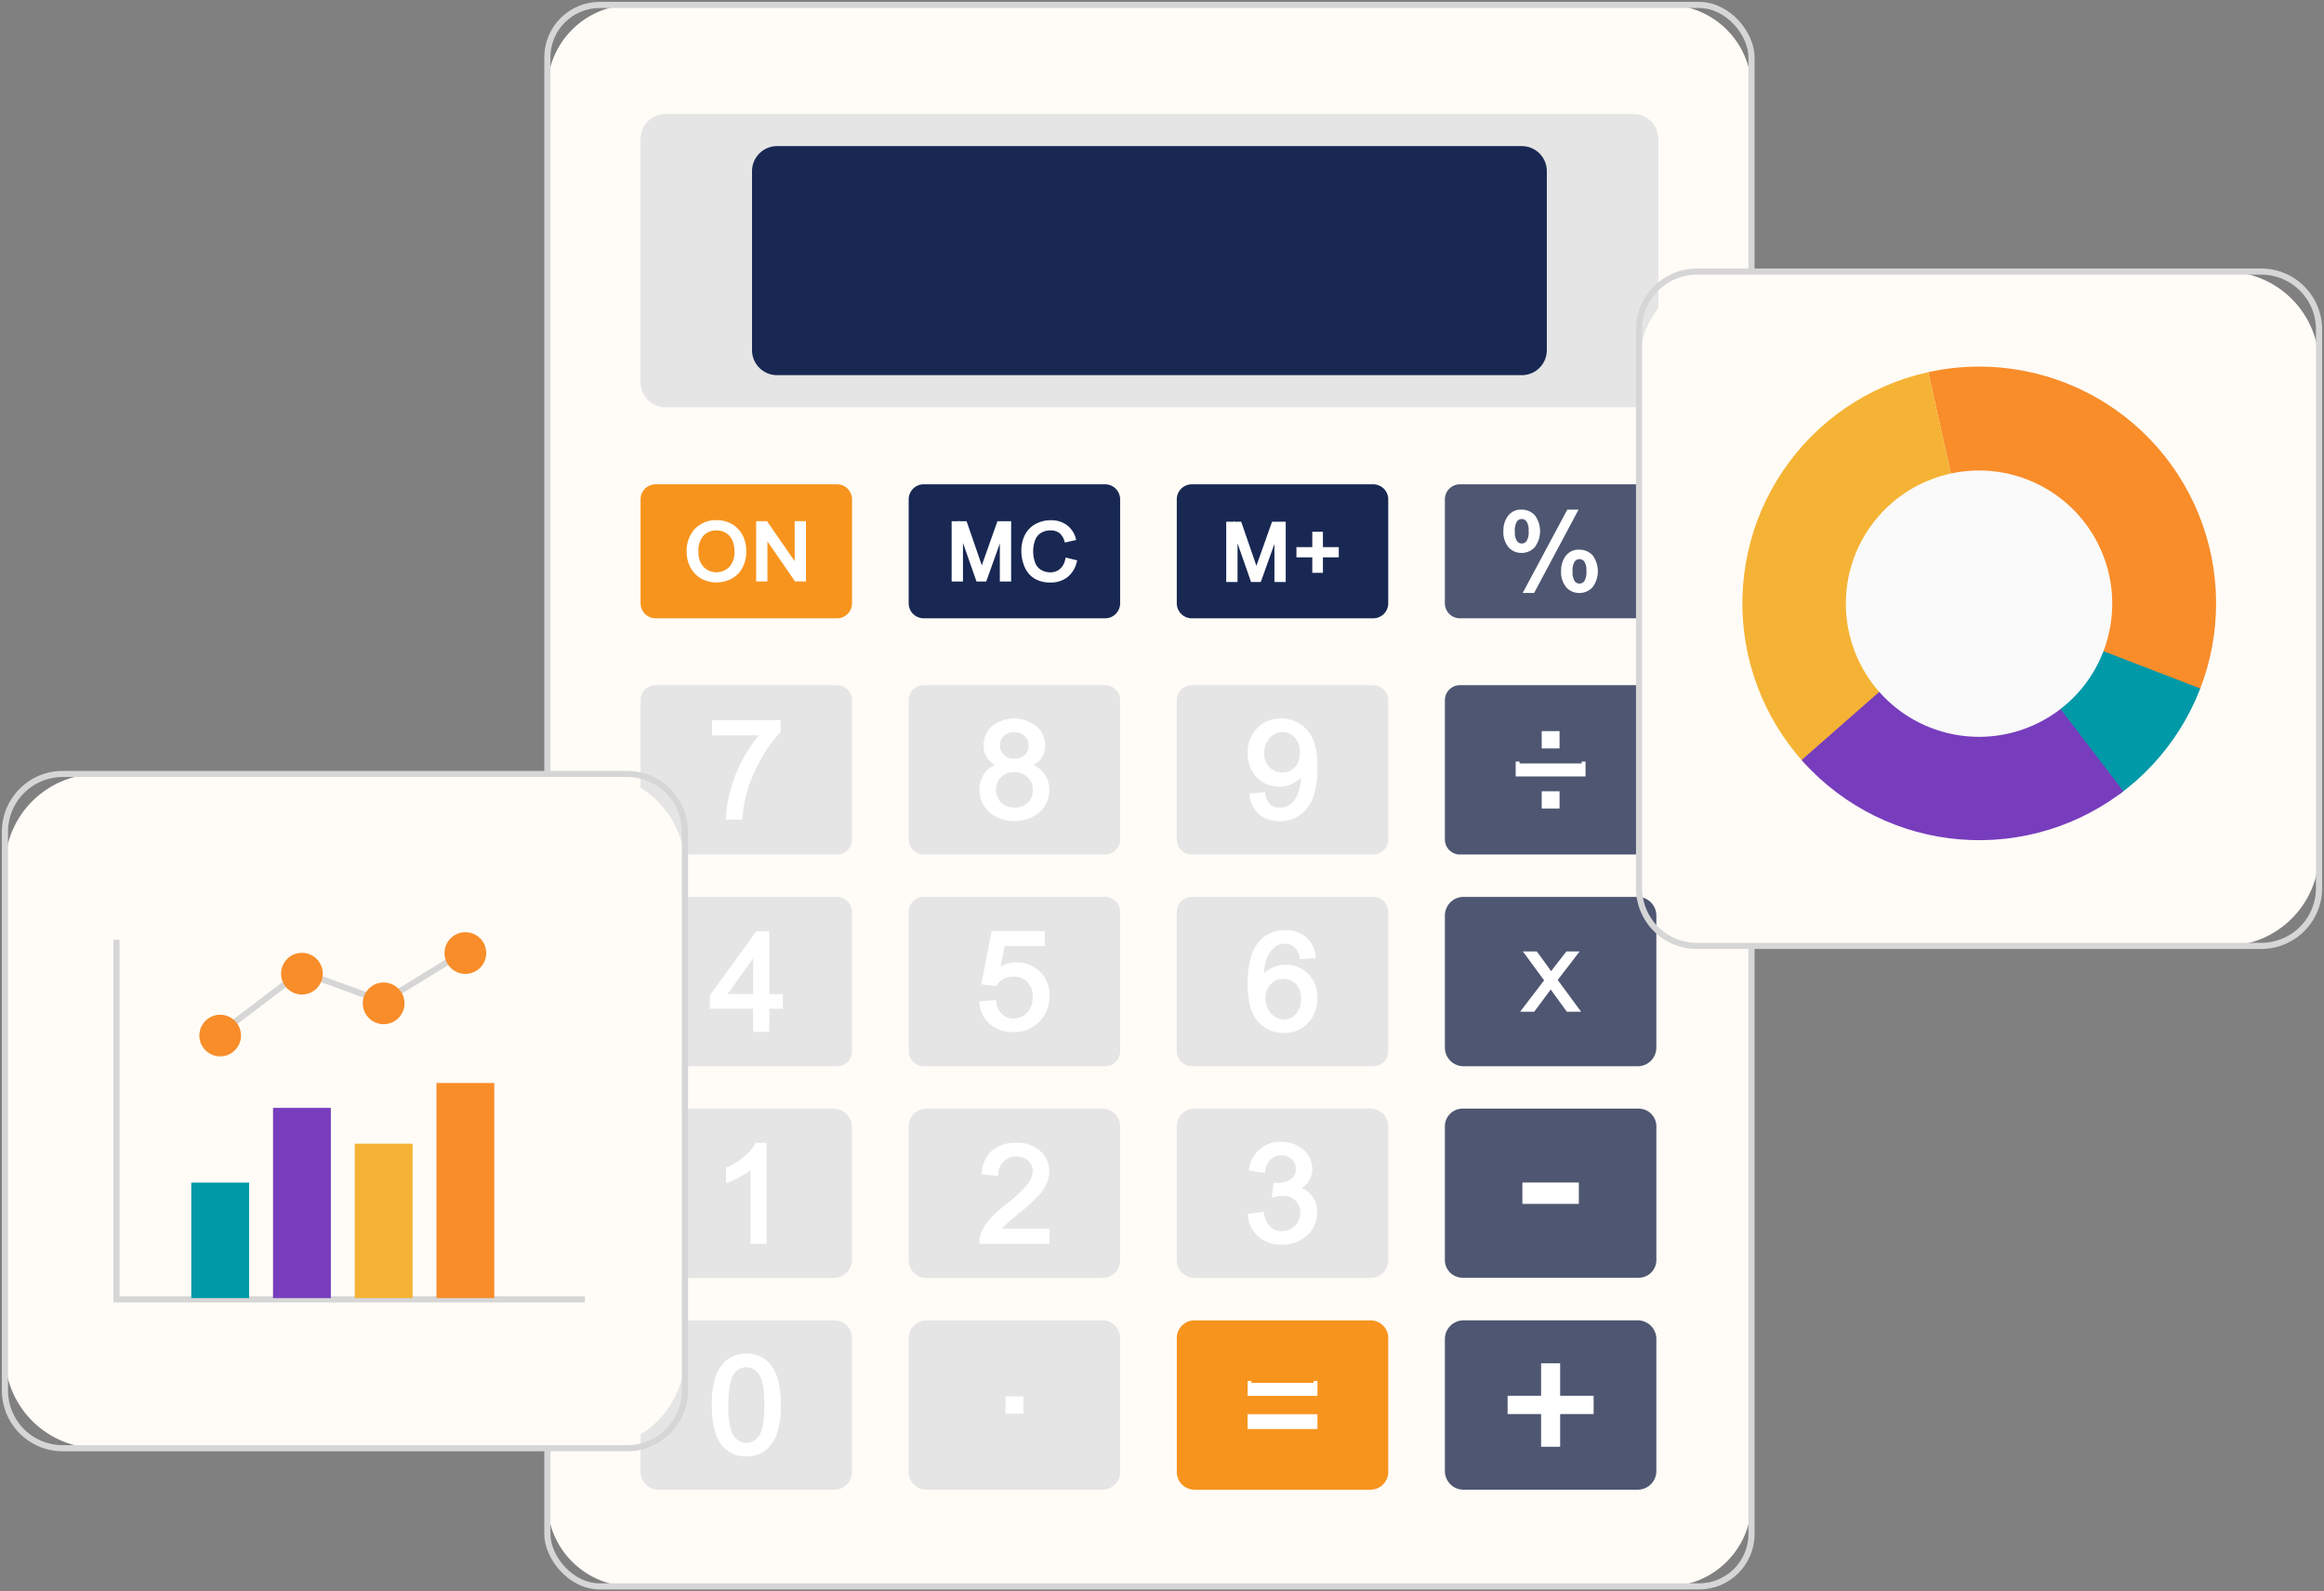 <svg id="Group_34258" data-name="Group 34258" xmlns="http://www.w3.org/2000/svg" xmlns:xlink="http://www.w3.org/1999/xlink" width="379.03" height="259.614" viewBox="0 0 379.03 259.614">
  <rect x="0" y="0" width="379.03" height="259.614" fill="#808080" stroke="none"/>
  <defs>
    <clipPath id="clip-path">
      <rect id="Rectangle_17666" data-name="Rectangle 17666" width="379.03" height="259.614" fill="none"/>
    </clipPath>
    <clipPath id="clip-path-2">
      <path id="Path_164070" data-name="Path 164070" d="M206.432,38.026a38.632,38.632,0,1,0,8.462-.937,38.671,38.671,0,0,0-8.462.937" transform="translate(-176.181 -37.089)" fill="none"/>
    </clipPath>
  </defs>
  <g id="Group_32595" data-name="Group 32595">
    <g id="Group_32594" data-name="Group 32594" clip-path="url(#clip-path)">
      <path id="Path_164012" data-name="Path 164012" d="M237.971,258.5H69.141a13.779,13.779,0,0,1-13.779-13.779V14.279A13.779,13.779,0,0,1,69.141.5h168.83A13.779,13.779,0,0,1,251.75,14.279V244.723A13.779,13.779,0,0,1,237.971,258.5" transform="translate(33.91 0.306)" fill="#fffcf7"/>
      <rect id="Rectangle_17654" data-name="Rectangle 17654" width="196.388" height="258.002" rx="8.545" transform="translate(89.271 0.806)" fill="none" stroke="#d6d6d6" stroke-miterlimit="10" stroke-width="1"/>
      <path id="Path_164013" data-name="Path 164013" d="M96.825,70.863H67.245a2.455,2.455,0,0,1-2.456-2.454V51.45A2.455,2.455,0,0,1,67.245,49h29.58a2.453,2.453,0,0,1,2.453,2.454V68.409a2.453,2.453,0,0,1-2.453,2.454" transform="translate(39.684 30.011)" fill="#f7941e"/>
      <path id="Path_164014" data-name="Path 164014" d="M123.94,70.863H94.36a2.454,2.454,0,0,1-2.454-2.454V51.45A2.454,2.454,0,0,1,94.36,49h29.58a2.453,2.453,0,0,1,2.454,2.454V68.409a2.453,2.453,0,0,1-2.454,2.454" transform="translate(56.293 30.011)" fill="#182853"/>
      <path id="Path_164015" data-name="Path 164015" d="M151.057,70.863h-29.58a2.454,2.454,0,0,1-2.454-2.454V51.45A2.454,2.454,0,0,1,121.477,49h29.58a2.453,2.453,0,0,1,2.454,2.454V68.409a2.453,2.453,0,0,1-2.454,2.454" transform="translate(72.903 30.011)" fill="#182853"/>
      <path id="Path_164016" data-name="Path 164016" d="M178.174,70.863h-29.58a2.454,2.454,0,0,1-2.454-2.454V51.45A2.454,2.454,0,0,1,148.594,49h29.58a2.453,2.453,0,0,1,2.454,2.454V68.409a2.453,2.453,0,0,1-2.454,2.454" transform="translate(89.512 30.011)" fill="#4e5671"/>
      <path id="Path_164017" data-name="Path 164017" d="M96.825,96.946H67.245a2.455,2.455,0,0,1-2.456-2.454V71.776a2.455,2.455,0,0,1,2.456-2.454h29.58a2.453,2.453,0,0,1,2.453,2.454V94.492a2.453,2.453,0,0,1-2.453,2.454" transform="translate(39.684 42.46)" fill="#e5e5e5"/>
      <path id="Path_164018" data-name="Path 164018" d="M123.94,96.946H94.36a2.454,2.454,0,0,1-2.454-2.454V71.776a2.454,2.454,0,0,1,2.454-2.454h29.58a2.453,2.453,0,0,1,2.454,2.454V94.492a2.453,2.453,0,0,1-2.454,2.454" transform="translate(56.293 42.46)" fill="#e5e5e5"/>
      <path id="Path_164019" data-name="Path 164019" d="M151.057,96.946h-29.58a2.454,2.454,0,0,1-2.454-2.454V71.776a2.454,2.454,0,0,1,2.454-2.454h29.58a2.453,2.453,0,0,1,2.454,2.454V94.492a2.453,2.453,0,0,1-2.454,2.454" transform="translate(72.903 42.46)" fill="#e5e5e5"/>
      <path id="Path_164020" data-name="Path 164020" d="M178.174,96.946h-29.58a2.454,2.454,0,0,1-2.454-2.454V71.776a2.454,2.454,0,0,1,2.454-2.454h29.58a2.453,2.453,0,0,1,2.454,2.454V94.492a2.453,2.453,0,0,1-2.454,2.454" transform="translate(89.512 42.46)" fill="#4e5671"/>
      <path id="Path_164021" data-name="Path 164021" d="M96.825,118.367H67.245a2.455,2.455,0,0,1-2.456-2.454V93.2a2.455,2.455,0,0,1,2.456-2.454h29.58A2.453,2.453,0,0,1,99.277,93.2v22.715a2.453,2.453,0,0,1-2.453,2.454" transform="translate(39.684 55.581)" fill="#e5e5e5"/>
      <path id="Path_164022" data-name="Path 164022" d="M123.94,118.367H94.36a2.454,2.454,0,0,1-2.454-2.454V93.2a2.454,2.454,0,0,1,2.454-2.454h29.58a2.453,2.453,0,0,1,2.454,2.454v22.715a2.453,2.453,0,0,1-2.454,2.454" transform="translate(56.293 55.581)" fill="#e5e5e5"/>
      <path id="Path_164023" data-name="Path 164023" d="M151.057,118.367h-29.58a2.454,2.454,0,0,1-2.454-2.454V93.2a2.454,2.454,0,0,1,2.454-2.454h29.58a2.453,2.453,0,0,1,2.454,2.454v22.715a2.453,2.453,0,0,1-2.454,2.454" transform="translate(72.903 55.581)" fill="#e5e5e5"/>
      <path id="Path_164024" data-name="Path 164024" d="M91.907,115.008v21.935a2.887,2.887,0,0,0,2.93,2.844h28.627a2.889,2.889,0,0,0,2.932-2.844V115.008a2.89,2.89,0,0,0-2.932-2.844H94.837a2.888,2.888,0,0,0-2.93,2.844" transform="translate(56.294 68.702)" fill="#e5e5e5"/>
      <path id="Path_164025" data-name="Path 164025" d="M64.79,115.162V136.79a3.045,3.045,0,0,0,3.09,3H96.189a3.045,3.045,0,0,0,3.09-3V115.162a3.045,3.045,0,0,0-3.09-3H67.88a3.045,3.045,0,0,0-3.09,3" transform="translate(39.685 68.702)" fill="#e5e5e5"/>
      <path id="Path_164026" data-name="Path 164026" d="M146.14,93.741v21.629a3.045,3.045,0,0,0,3.09,3h28.309a3.045,3.045,0,0,0,3.09-3V93.741a3.045,3.045,0,0,0-3.09-3H149.23a3.045,3.045,0,0,0-3.09,3" transform="translate(89.512 55.581)" fill="#4e5671"/>
      <path id="Path_164027" data-name="Path 164027" d="M91.907,136.429v21.935a2.887,2.887,0,0,0,2.93,2.844h28.627a2.889,2.889,0,0,0,2.932-2.844V136.429a2.89,2.89,0,0,0-2.932-2.844H94.837a2.888,2.888,0,0,0-2.93,2.844" transform="translate(56.294 81.822)" fill="#e5e5e5"/>
      <path id="Path_164028" data-name="Path 164028" d="M64.79,136.429v21.935a2.888,2.888,0,0,0,2.932,2.844H96.347a2.888,2.888,0,0,0,2.932-2.844V136.429a2.889,2.889,0,0,0-2.932-2.844H67.722a2.889,2.889,0,0,0-2.932,2.844" transform="translate(39.685 81.822)" fill="#e5e5e5"/>
      <path id="Path_164029" data-name="Path 164029" d="M121.956,112.164a2.889,2.889,0,0,0-2.932,2.844v21.935a2.888,2.888,0,0,0,2.932,2.844h28.624a2.889,2.889,0,0,0,2.933-2.844V115.008a2.89,2.89,0,0,0-2.933-2.844Z" transform="translate(72.903 68.702)" fill="#e5e5e5"/>
      <path id="Path_164030" data-name="Path 164030" d="M121.956,133.585a2.889,2.889,0,0,0-2.932,2.844v21.935a2.888,2.888,0,0,0,2.932,2.844h28.624a2.889,2.889,0,0,0,2.933-2.844V136.429a2.89,2.89,0,0,0-2.933-2.844Z" transform="translate(72.903 81.822)" fill="#f7941e"/>
      <path id="Path_164031" data-name="Path 164031" d="M146.14,115.008v21.9a2.889,2.889,0,0,0,2.932,2.844H177.7a2.889,2.889,0,0,0,2.932-2.844v-21.9a2.889,2.889,0,0,0-2.932-2.844H149.072a2.889,2.889,0,0,0-2.932,2.844" transform="translate(89.512 68.702)" fill="#4e5671"/>
      <path id="Path_164032" data-name="Path 164032" d="M146.14,136.583v21.629a3.045,3.045,0,0,0,3.09,3h28.309a3.045,3.045,0,0,0,3.09-3V136.583a3.045,3.045,0,0,0-3.09-3H149.23a3.045,3.045,0,0,0-3.09,3" transform="translate(89.512 81.822)" fill="#4e5671"/>
      <path id="Path_164033" data-name="Path 164033" d="M226.693,59.381H68.87a4.08,4.08,0,0,1-4.08-4.08V15.613a4.08,4.08,0,0,1,4.08-4.08H226.693a4.079,4.079,0,0,1,4.08,4.08V55.3a4.079,4.079,0,0,1-4.08,4.08" transform="translate(39.685 7.064)" fill="#e5e5e5"/>
      <path id="Path_164034" data-name="Path 164034" d="M201.608,52.15H80.144a4.081,4.081,0,0,1-4.081-4.08V18.863a4.081,4.081,0,0,1,4.081-4.08H201.608a4.079,4.079,0,0,1,4.08,4.08V48.07a4.079,4.079,0,0,1-4.08,4.08" transform="translate(46.589 9.055)" fill="#182853"/>
      <path id="Path_164035" data-name="Path 164035" d="M78.259,115.618l-.087.171a7.081,7.081,0,0,1-1.706,2.02,11.838,11.838,0,0,1-2.857,1.806l-.182.082v2.512l.426-.153a14.08,14.08,0,0,0,2.158-1.026,12.6,12.6,0,0,0,1.419-.93v12H80.06V115.618Z" transform="translate(44.974 70.817)" fill="#fff"/>
      <path id="Path_164036" data-name="Path 164036" d="M102.763,129.625a7.048,7.048,0,0,1,.472-.534c.331-.339,1.1-1,2.287-1.966a32.549,32.549,0,0,0,3.117-2.814,7.547,7.547,0,0,0,1.382-2.014,4.936,4.936,0,0,0,.426-1.985,4.394,4.394,0,0,0-1.466-3.349,5.59,5.59,0,0,0-3.93-1.346,5.864,5.864,0,0,0-3.91,1.246,5.168,5.168,0,0,0-1.7,3.6l-.027.3,2.712.271,0-.339a2.954,2.954,0,0,1,4.873-2.158,2.248,2.248,0,0,1,.753,1.724,3.672,3.672,0,0,1-.872,2.154,21.868,21.868,0,0,1-3.536,3.293,20.847,20.847,0,0,0-2.659,2.432,7.467,7.467,0,0,0-1.371,2.191,3.669,3.669,0,0,0-.255,1.467l.01.3h11.394v-2.478Z" transform="translate(60.678 70.817)" fill="#fff"/>
      <path id="Path_164037" data-name="Path 164037" d="M136.669,124.305a3.9,3.9,0,0,0-1.7-1.235,3.844,3.844,0,0,0,1.143-1.092,3.574,3.574,0,0,0,.618-2.032,4.109,4.109,0,0,0-.64-2.2,4.411,4.411,0,0,0-1.843-1.63,5.8,5.8,0,0,0-2.6-.59,5.016,5.016,0,0,0-5.213,4.351l-.056.3,2.633.453.048-.311a3.255,3.255,0,0,1,.9-1.958,2.443,2.443,0,0,1,1.729-.627,2.36,2.36,0,0,1,1.7.613,2.021,2.021,0,0,1,.65,1.55,1.9,1.9,0,0,1-.879,1.738,3.929,3.929,0,0,1-2.129.6,2.773,2.773,0,0,1-.287-.019l-.31-.034-.321,2.454.453-.116a5.673,5.673,0,0,1,1.332-.2,2.829,2.829,0,0,1,2.066.779,2.616,2.616,0,0,1,.808,1.987,2.84,2.84,0,0,1-.88,2.135,2.952,2.952,0,0,1-2.161.858,2.618,2.618,0,0,1-1.8-.647,3.969,3.969,0,0,1-1.076-2.212l-.058-.281-2.6.335.029.3a5.052,5.052,0,0,0,1.721,3.41,5.543,5.543,0,0,0,3.773,1.319,5.907,5.907,0,0,0,4.154-1.524,4.915,4.915,0,0,0,1.653-3.731,4.311,4.311,0,0,0-.864-2.736" transform="translate(77.301 70.763)" fill="#fff"/>
      <path id="Path_164038" data-name="Path 164038" d="M81.5,104.461V94.217H79.381l-7.588,10.454v2.183h7.069v3.785H81.5v-3.785h2.2v-2.393Zm-6.814,0,4.181-5.842v5.842Z" transform="translate(43.974 57.709)" fill="#fff"/>
      <path id="Path_164039" data-name="Path 164039" d="M108.952,100.835a5.288,5.288,0,0,0-3.825-1.524,5.57,5.57,0,0,0-2.627.666l.684-3.31h6.56V94.2h-8.68l-1.69,8.688,2.411.3.108-.166a3.06,3.06,0,0,1,1.111-1,3.268,3.268,0,0,1,1.59-.387,3.07,3.07,0,0,1,2.29.868,3.26,3.26,0,0,1,.872,2.406,3.631,3.631,0,0,1-.918,2.6,2.9,2.9,0,0,1-2.212.958,2.666,2.666,0,0,1-1.838-.669,3.357,3.357,0,0,1-.984-2.058l-.044-.284-2.715.224.032.308a4.975,4.975,0,0,0,1.711,3.4,5.7,5.7,0,0,0,3.838,1.285,5.555,5.555,0,0,0,4.526-2.035,5.967,5.967,0,0,0,1.359-3.9,5.249,5.249,0,0,0-1.559-3.9" transform="translate(60.666 57.698)" fill="#fff"/>
      <path id="Path_164040" data-name="Path 164040" d="M136.083,101.255a4.93,4.93,0,0,0-3.635-1.524,5.2,5.2,0,0,0-2.333.551,4.653,4.653,0,0,0-1.277.935,8.135,8.135,0,0,1,.513-2.617,4.153,4.153,0,0,1,1.384-1.821,2.476,2.476,0,0,1,1.492-.458,2.354,2.354,0,0,1,1.767.73,3.339,3.339,0,0,1,.681,1.521l.061.26,2.593-.2-.042-.319a4.7,4.7,0,0,0-1.579-3.082,5.019,5.019,0,0,0-3.359-1.122A5.41,5.41,0,0,0,128,96.037c-1.2,1.438-1.816,3.744-1.816,6.858,0,2.794.556,4.841,1.654,6.082a5.526,5.526,0,0,0,4.32,1.891,5.418,5.418,0,0,0,2.786-.724,5.039,5.039,0,0,0,1.935-2.082,6.233,6.233,0,0,0,.695-2.9,5.349,5.349,0,0,0-1.493-3.9m-1.184,4.023a3.557,3.557,0,0,1-.83,2.491,2.532,2.532,0,0,1-1.943.89,2.823,2.823,0,0,1-1.488-.434,2.907,2.907,0,0,1-1.109-1.266,4.1,4.1,0,0,1-.41-1.79,3.026,3.026,0,0,1,.855-2.261,2.8,2.8,0,0,1,2.075-.851,2.673,2.673,0,0,1,2.035.847,3.311,3.311,0,0,1,.816,2.374" transform="translate(77.29 57.645)" fill="#fff"/>
      <path id="Path_164041" data-name="Path 164041" d="M72.017,72.859v2.478h7.617a23.425,23.425,0,0,0-2.474,3.685,23.707,23.707,0,0,0-2.1,5.16,19.262,19.262,0,0,0-.766,4.581l0,.313h2.672l.021-.285a19.676,19.676,0,0,1,.755-4.283,25.376,25.376,0,0,1,2.335-5.413,21.368,21.368,0,0,1,3.038-4.209L83.2,74.8V72.859Z" transform="translate(44.111 44.627)" fill="#fff"/>
      <path id="Path_164042" data-name="Path 164042" d="M109.6,81.651a4.4,4.4,0,0,0-1.737-1.372,3.669,3.669,0,0,0,1.261-1.059,3.459,3.459,0,0,0,.653-2.091,4.144,4.144,0,0,0-1.4-3.149,5.827,5.827,0,0,0-7.271-.027,4.091,4.091,0,0,0-1.377,3.123,3.537,3.537,0,0,0,.66,2.14,3.632,3.632,0,0,0,1.246,1.045,4.1,4.1,0,0,0-1.692,1.274,4.395,4.395,0,0,0-.869,2.765,4.85,4.85,0,0,0,1.574,3.676,6.483,6.483,0,0,0,8.219.006,4.788,4.788,0,0,0,1.575-3.628,4.431,4.431,0,0,0-.843-2.7m-3.157-3.022a2.3,2.3,0,0,1-1.672.619,2.355,2.355,0,0,1-1.712-.624,2.116,2.116,0,0,1-.65-1.614,1.946,1.946,0,0,1,.66-1.484,2.333,2.333,0,0,1,1.68-.626,2.309,2.309,0,0,1,1.674.64,2.078,2.078,0,0,1,.666,1.577,1.985,1.985,0,0,1-.645,1.511m.484,7.8a2.95,2.95,0,0,1-2.145.806,3.3,3.3,0,0,1-1.571-.389,2.48,2.48,0,0,1-1.077-1.072,3.136,3.136,0,0,1-.371-1.467,2.717,2.717,0,0,1,.835-2.048,2.884,2.884,0,0,1,2.116-.816,3.014,3.014,0,0,1,2.185.829,2.752,2.752,0,0,1,.868,2.1,2.705,2.705,0,0,1-.84,2.058" transform="translate(60.685 44.525)" fill="#fff"/>
      <path id="Path_164043" data-name="Path 164043" d="M136.837,76.073a5.561,5.561,0,0,0-2.119-2.5,5.688,5.688,0,0,0-3.08-.879,5.291,5.291,0,0,0-3.889,1.559,5.558,5.558,0,0,0-1.55,4.084,5.438,5.438,0,0,0,1.487,3.965,4.948,4.948,0,0,0,3.652,1.517,4.894,4.894,0,0,0,2.409-.618,5.09,5.09,0,0,0,1.163-.876,9.206,9.206,0,0,1-.276,1.791,6.082,6.082,0,0,1-.706,1.761,3.13,3.13,0,0,1-1.035.995,2.812,2.812,0,0,1-1.454.366,2.283,2.283,0,0,1-1.556-.516,2.937,2.937,0,0,1-.834-1.733L129,84.712l-2.536.227.04.316a4.693,4.693,0,0,0,1.563,3.086,4.985,4.985,0,0,0,3.331,1.106,5.673,5.673,0,0,0,3.325-1,5.989,5.989,0,0,0,2.129-2.877,14.349,14.349,0,0,0,.7-4.931,11.676,11.676,0,0,0-.71-4.57m-2.146,2.166a3.373,3.373,0,0,1-.811,2.407,2.681,2.681,0,0,1-2.051.845,2.81,2.81,0,0,1-2.09-.85,3.013,3.013,0,0,1-.851-2.241,3.564,3.564,0,0,1,.908-2.532,2.752,2.752,0,0,1,2.088-.956,2.578,2.578,0,0,1,1.972.88,3.451,3.451,0,0,1,.835,2.446" transform="translate(77.298 44.525)" fill="#fff"/>
      <path id="Path_164044" data-name="Path 164044" d="M82.874,141.526a8.137,8.137,0,0,0-1.051-2.441,4.676,4.676,0,0,0-1.751-1.582,5.272,5.272,0,0,0-2.449-.548,4.946,4.946,0,0,0-3.151,1,5.926,5.926,0,0,0-1.867,2.775,14.449,14.449,0,0,0-.611,4.612c0,3.025.566,5.252,1.68,6.618a4.855,4.855,0,0,0,3.949,1.754,4.944,4.944,0,0,0,3.162-1,5.923,5.923,0,0,0,1.861-2.783,14.4,14.4,0,0,0,.606-4.588,15.513,15.513,0,0,0-.377-3.812M77.622,151.5a2.464,2.464,0,0,1-2.059-1.159c-.585-.8-.882-2.485-.882-5s.329-4.257.977-5.162a2.266,2.266,0,0,1,1.941-1,2.487,2.487,0,0,1,2.082,1.153c.585.8.882,2.485.882,5.01s-.3,4.193-.882,5a2.464,2.464,0,0,1-2.059,1.164" transform="translate(44.096 83.886)" fill="#fff"/>
      <rect id="Rectangle_17655" data-name="Rectangle 17655" width="11.391" height="2.425" transform="translate(203.475 230.713)" fill="#fff"/>
      <path id="Path_164045" data-name="Path 164045" d="M136.944,139.721v.306H126.818v-.306h-.632v2.425h11.391v-2.425Z" transform="translate(77.29 85.58)" fill="#fff"/>
      <rect id="Rectangle_17656" data-name="Rectangle 17656" width="9.209" height="3.485" transform="translate(248.293 192.919)" fill="#fff"/>
      <path id="Path_164046" data-name="Path 164046" d="M161.052,143.225v-5.3h-3.106v5.3h-5.463v2.986h5.463v5.339h3.106v-5.339h5.462v-2.986Z" transform="translate(93.398 84.481)" fill="#fff"/>
      <rect id="Rectangle_17657" data-name="Rectangle 17657" width="2.911" height="2.824" transform="translate(163.989 227.807)" fill="#fff"/>
      <path id="Path_164047" data-name="Path 164047" d="M157.175,57.689a4.372,4.372,0,0,0,.008-5.213A2.889,2.889,0,0,0,155,51.561a2.588,2.588,0,0,0-2.2,1.034A3.943,3.943,0,0,0,152.058,55a3.879,3.879,0,0,0,.837,2.7,2.783,2.783,0,0,0,2.124.921,2.856,2.856,0,0,0,2.156-.932m-1.343-1a.966.966,0,0,1-1.562,0,2.547,2.547,0,0,1-.34-1.535,2.746,2.746,0,0,1,.339-1.661.947.947,0,0,1,.777-.4.963.963,0,0,1,.784.4,2.57,2.57,0,0,1,.34,1.543,2.732,2.732,0,0,1-.337,1.653" transform="translate(93.137 31.582)" fill="#fff"/>
      <path id="Path_164048" data-name="Path 164048" d="M163.029,56.527a2.889,2.889,0,0,0-2.182-.914,2.6,2.6,0,0,0-2.214,1.029,3.954,3.954,0,0,0-.737,2.411,3.875,3.875,0,0,0,.837,2.695,2.775,2.775,0,0,0,2.122.926,2.864,2.864,0,0,0,2.166-.932,4.372,4.372,0,0,0,.008-5.213m-1.351,4.212a.965.965,0,0,1-.795.4.951.951,0,0,1-.774-.4,2.539,2.539,0,0,1-.342-1.532,2.762,2.762,0,0,1,.337-1.661.977.977,0,0,1,1.571,0,2.569,2.569,0,0,1,.34,1.543,2.732,2.732,0,0,1-.337,1.653" transform="translate(96.713 34.064)" fill="#fff"/>
      <path id="Path_164049" data-name="Path 164049" d="M161.282,51.561,154.01,65.153h1.864l7.245-13.592Z" transform="translate(94.333 31.582)" fill="#fff"/>
      <path id="Path_164050" data-name="Path 164050" d="M159.882,100.916l3.578-4.657H161.3L159.3,98.826c-.177.223-.342.443-.493.66q-.208-.31-.514-.732l-1.821-2.495H154.2l3.464,4.72-3.914,5.115h2.3l2.483-3.344c.048-.069.116-.166.2-.293.052.074.1.148.153.218l2.486,3.42H163.7Z" transform="translate(94.171 58.96)" fill="#fff"/>
      <rect id="Rectangle_17658" data-name="Rectangle 17658" width="2.911" height="2.824" transform="translate(251.442 129.091)" fill="#fff"/>
      <rect id="Rectangle_17659" data-name="Rectangle 17659" width="2.911" height="2.824" transform="translate(251.442 119.276)" fill="#fff"/>
      <path id="Path_164051" data-name="Path 164051" d="M164.061,77.051v.306H153.935v-.306H153.3v2.425h11.391V77.051Z" transform="translate(93.899 47.195)" fill="#fff"/>
      <path id="Path_164052" data-name="Path 164052" d="M101.372,59.425q-.111.314-.2.581c-.048-.144-.1-.3-.158-.464L98.689,52.8H97.528l-.063-.179V52.8H96.252v9.835H98.1v-6.3l2.206,6.3h1.587l2.22-6.207v6.207h1.845V52.8h-2.233Z" transform="translate(58.955 32.232)" fill="#fff"/>
      <path id="Path_164053" data-name="Path 164053" d="M110.524,58.714l-.069.31a2.724,2.724,0,0,1-.885,1.585,2.426,2.426,0,0,1-1.587.521,2.845,2.845,0,0,1-1.451-.392,2.239,2.239,0,0,1-.967-1.159,5.188,5.188,0,0,1-.332-1.941,5.088,5.088,0,0,1,.282-1.674,2.366,2.366,0,0,1,.917-1.216,2.845,2.845,0,0,1,1.648-.453,2.3,2.3,0,0,1,1.392.4A2.544,2.544,0,0,1,110.319,56l.09.271,1.846-.422-.092-.31a3.973,3.973,0,0,0-1.471-2.141,4.314,4.314,0,0,0-2.588-.766,5.163,5.163,0,0,0-2.456.6,4.142,4.142,0,0,0-1.745,1.758,5.612,5.612,0,0,0-.6,2.653,6.424,6.424,0,0,0,.527,2.591,4.127,4.127,0,0,0,1.584,1.9,4.958,4.958,0,0,0,2.672.656,4.338,4.338,0,0,0,2.709-.855,4.415,4.415,0,0,0,1.534-2.457l.077-.3Z" transform="translate(63.274 32.24)" fill="#fff"/>
      <path id="Path_164054" data-name="Path 164054" d="M129.146,59.473q-.111.314-.2.581c-.048-.144-.1-.3-.158-.464l-2.322-6.739H125.3l-.063-.179v.179h-1.213v9.835h1.845v-6.3l2.206,6.3h1.587l2.22-6.207v6.207h1.845V52.85H131.5Z" transform="translate(75.967 32.262)" fill="#fff"/>
      <path id="Path_164055" data-name="Path 164055" d="M135.446,56.305V53.8h-1.735v2.509h-2.586v1.671h2.586V60.5h1.735V57.976h2.586V56.305Z" transform="translate(80.315 32.951)" fill="#fff"/>
      <path id="Path_164056" data-name="Path 164056" d="M76.855,53.28a5,5,0,0,0-2.535-.653,4.716,4.716,0,0,0-3.51,1.395,5.228,5.228,0,0,0-1.358,3.806,5.4,5.4,0,0,0,.576,2.436,4.423,4.423,0,0,0,1.721,1.845,4.935,4.935,0,0,0,2.565.674,5.189,5.189,0,0,0,2.459-.606,4.246,4.246,0,0,0,1.783-1.806,5.627,5.627,0,0,0,.618-2.649,5.7,5.7,0,0,0-.587-2.611,4.359,4.359,0,0,0-1.732-1.83m.39,4.434a3.574,3.574,0,0,1-.834,2.541,2.972,2.972,0,0,1-4.193.008,3.358,3.358,0,0,1-.839-2.417,3.645,3.645,0,0,1,.866-2.751,2.931,2.931,0,0,1,2.08-.8,2.886,2.886,0,0,1,1.525.414,2.623,2.623,0,0,1,1.029,1.171,4.317,4.317,0,0,1,.364,1.838" transform="translate(42.54 32.235)" fill="#fff"/>
      <path id="Path_164057" data-name="Path 164057" d="M82.761,52.729v6.537l-4.507-6.537H76.479v9.835h1.838V56.021l4.507,6.542H84.6V52.729Z" transform="translate(46.844 32.297)" fill="#fff"/>
      <path id="Path_164058" data-name="Path 164058" d="M15.712,78.3h80.48a15.213,15.213,0,0,1,15.212,15.212V173.1A15.212,15.212,0,0,1,96.193,188.31H15.712A15.212,15.212,0,0,1,.5,173.1V93.513A15.213,15.213,0,0,1,15.712,78.3" transform="translate(0.306 47.96)" fill="#fffcf7"/>
      <path id="Rectangle_17660" data-name="Rectangle 17660" d="M9.434,0h92.037a9.434,9.434,0,0,1,9.434,9.434v91.142a9.433,9.433,0,0,1-9.433,9.433H9.434A9.434,9.434,0,0,1,0,100.575V9.434A9.434,9.434,0,0,1,9.434,0Z" transform="translate(0.806 126.262)" fill="none" stroke="#d6d6d6" stroke-miterlimit="10" stroke-width="1"/>
      <path id="Path_164059" data-name="Path 164059" d="M88.18,153.741h-76.4V95.073" transform="translate(7.216 58.233)" fill="none" stroke="#d6d6d6" stroke-miterlimit="10" stroke-width="1"/>
      <rect id="Rectangle_17661" data-name="Rectangle 17661" width="9.433" height="18.842" transform="translate(31.196 192.93)" fill="#0099a8"/>
      <rect id="Rectangle_17662" data-name="Rectangle 17662" width="9.428" height="31.031" transform="translate(44.529 180.741)" fill="#773dbd"/>
      <rect id="Rectangle_17663" data-name="Rectangle 17663" width="9.427" height="25.189" transform="translate(57.863 186.584)" fill="#f5b335"/>
      <rect id="Rectangle_17664" data-name="Rectangle 17664" width="9.427" height="35.091" transform="translate(71.189 176.681)" fill="#f88d2a"/>
      <path id="Path_164060" data-name="Path 164060" d="M22.044,109.828l13.589-10.3L49,104.387l13.087-8.061" transform="translate(13.502 59.001)" fill="none" stroke="#d6d6d6" stroke-miterlimit="10" stroke-width="1"/>
      <path id="Path_164061" data-name="Path 164061" d="M26.953,106.064a3.394,3.394,0,1,1-3.393-3.4,3.391,3.391,0,0,1,3.393,3.4" transform="translate(12.351 62.885)" fill="#f88d2a"/>
      <path id="Path_164062" data-name="Path 164062" d="M35.227,99.8A3.4,3.4,0,1,1,31.821,96.4,3.4,3.4,0,0,1,35.227,99.8" transform="translate(17.416 59.048)" fill="#f88d2a"/>
      <path id="Path_164063" data-name="Path 164063" d="M43.492,102.8a3.4,3.4,0,1,1-3.4-3.4,3.395,3.395,0,0,1,3.4,3.4" transform="translate(22.479 60.888)" fill="#f88d2a"/>
      <path id="Path_164064" data-name="Path 164064" d="M51.758,97.713a3.4,3.4,0,1,1-3.4-3.4,3.4,3.4,0,0,1,3.4,3.4" transform="translate(27.542 57.77)" fill="#f88d2a"/>
      <path id="Path_164065" data-name="Path 164065" d="M180.991,27.478H261.47A15.213,15.213,0,0,1,276.682,42.69v79.585a15.212,15.212,0,0,1-15.212,15.211H180.991a15.212,15.212,0,0,1-15.214-15.211V42.69a15.213,15.213,0,0,1,15.214-15.212" transform="translate(101.54 16.831)" fill="#fffcf7"/>
      <path id="Rectangle_17665" data-name="Rectangle 17665" d="M9.434,0h92.037a9.434,9.434,0,0,1,9.434,9.434v91.142a9.433,9.433,0,0,1-9.433,9.433H9.434A9.434,9.434,0,0,1,0,100.575V9.434A9.434,9.434,0,0,1,9.434,0Z" transform="translate(267.318 44.308)" fill="none" stroke="#d6d6d6" stroke-miterlimit="10" stroke-width="1"/>
    </g>
  </g>
  <g id="Group_32597" data-name="Group 32597" transform="translate(284.093 59.806)">
    <g id="Group_32596" data-name="Group 32596" clip-path="url(#clip-path-2)">
      <path id="Path_164066" data-name="Path 164066" d="M233.118,32.116l-38.149,8.517,8.517,38.15,43.868,17.1Z" transform="translate(-164.672 -40.135)" fill="#f88d2a"/>
      <path id="Path_164067" data-name="Path 164067" d="M209.46,37.4l-38.149,8.517,13.708,61.4,32.958-31.771Z" transform="translate(-179.163 -36.9)" fill="#f5b335"/>
      <path id="Path_164068" data-name="Path 164068" d="M244.079,77.972,200.251,61.057,225.3,95.514l21.619-4.826Z" transform="translate(-161.437 -22.409)" fill="#0099a8"/>
      <path id="Path_164069" data-name="Path 164069" d="M212.971,61.056,179.485,90.465l3.854,17.259,55.77-12.452Z" transform="translate(-174.156 -22.409)" fill="#773dbd"/>
    </g>
  </g>
  <g id="Group_32599" data-name="Group 32599">
    <g id="Group_32598" data-name="Group 32598" clip-path="url(#clip-path)">
      <path id="Path_164071" data-name="Path 164071" d="M229.619,64.595a21.722,21.722,0,1,1-25.932-16.467,21.724,21.724,0,0,1,25.932,16.467" transform="translate(114.352 29.156)" fill="#fafafa"/>
    </g>
  </g>
</svg>
